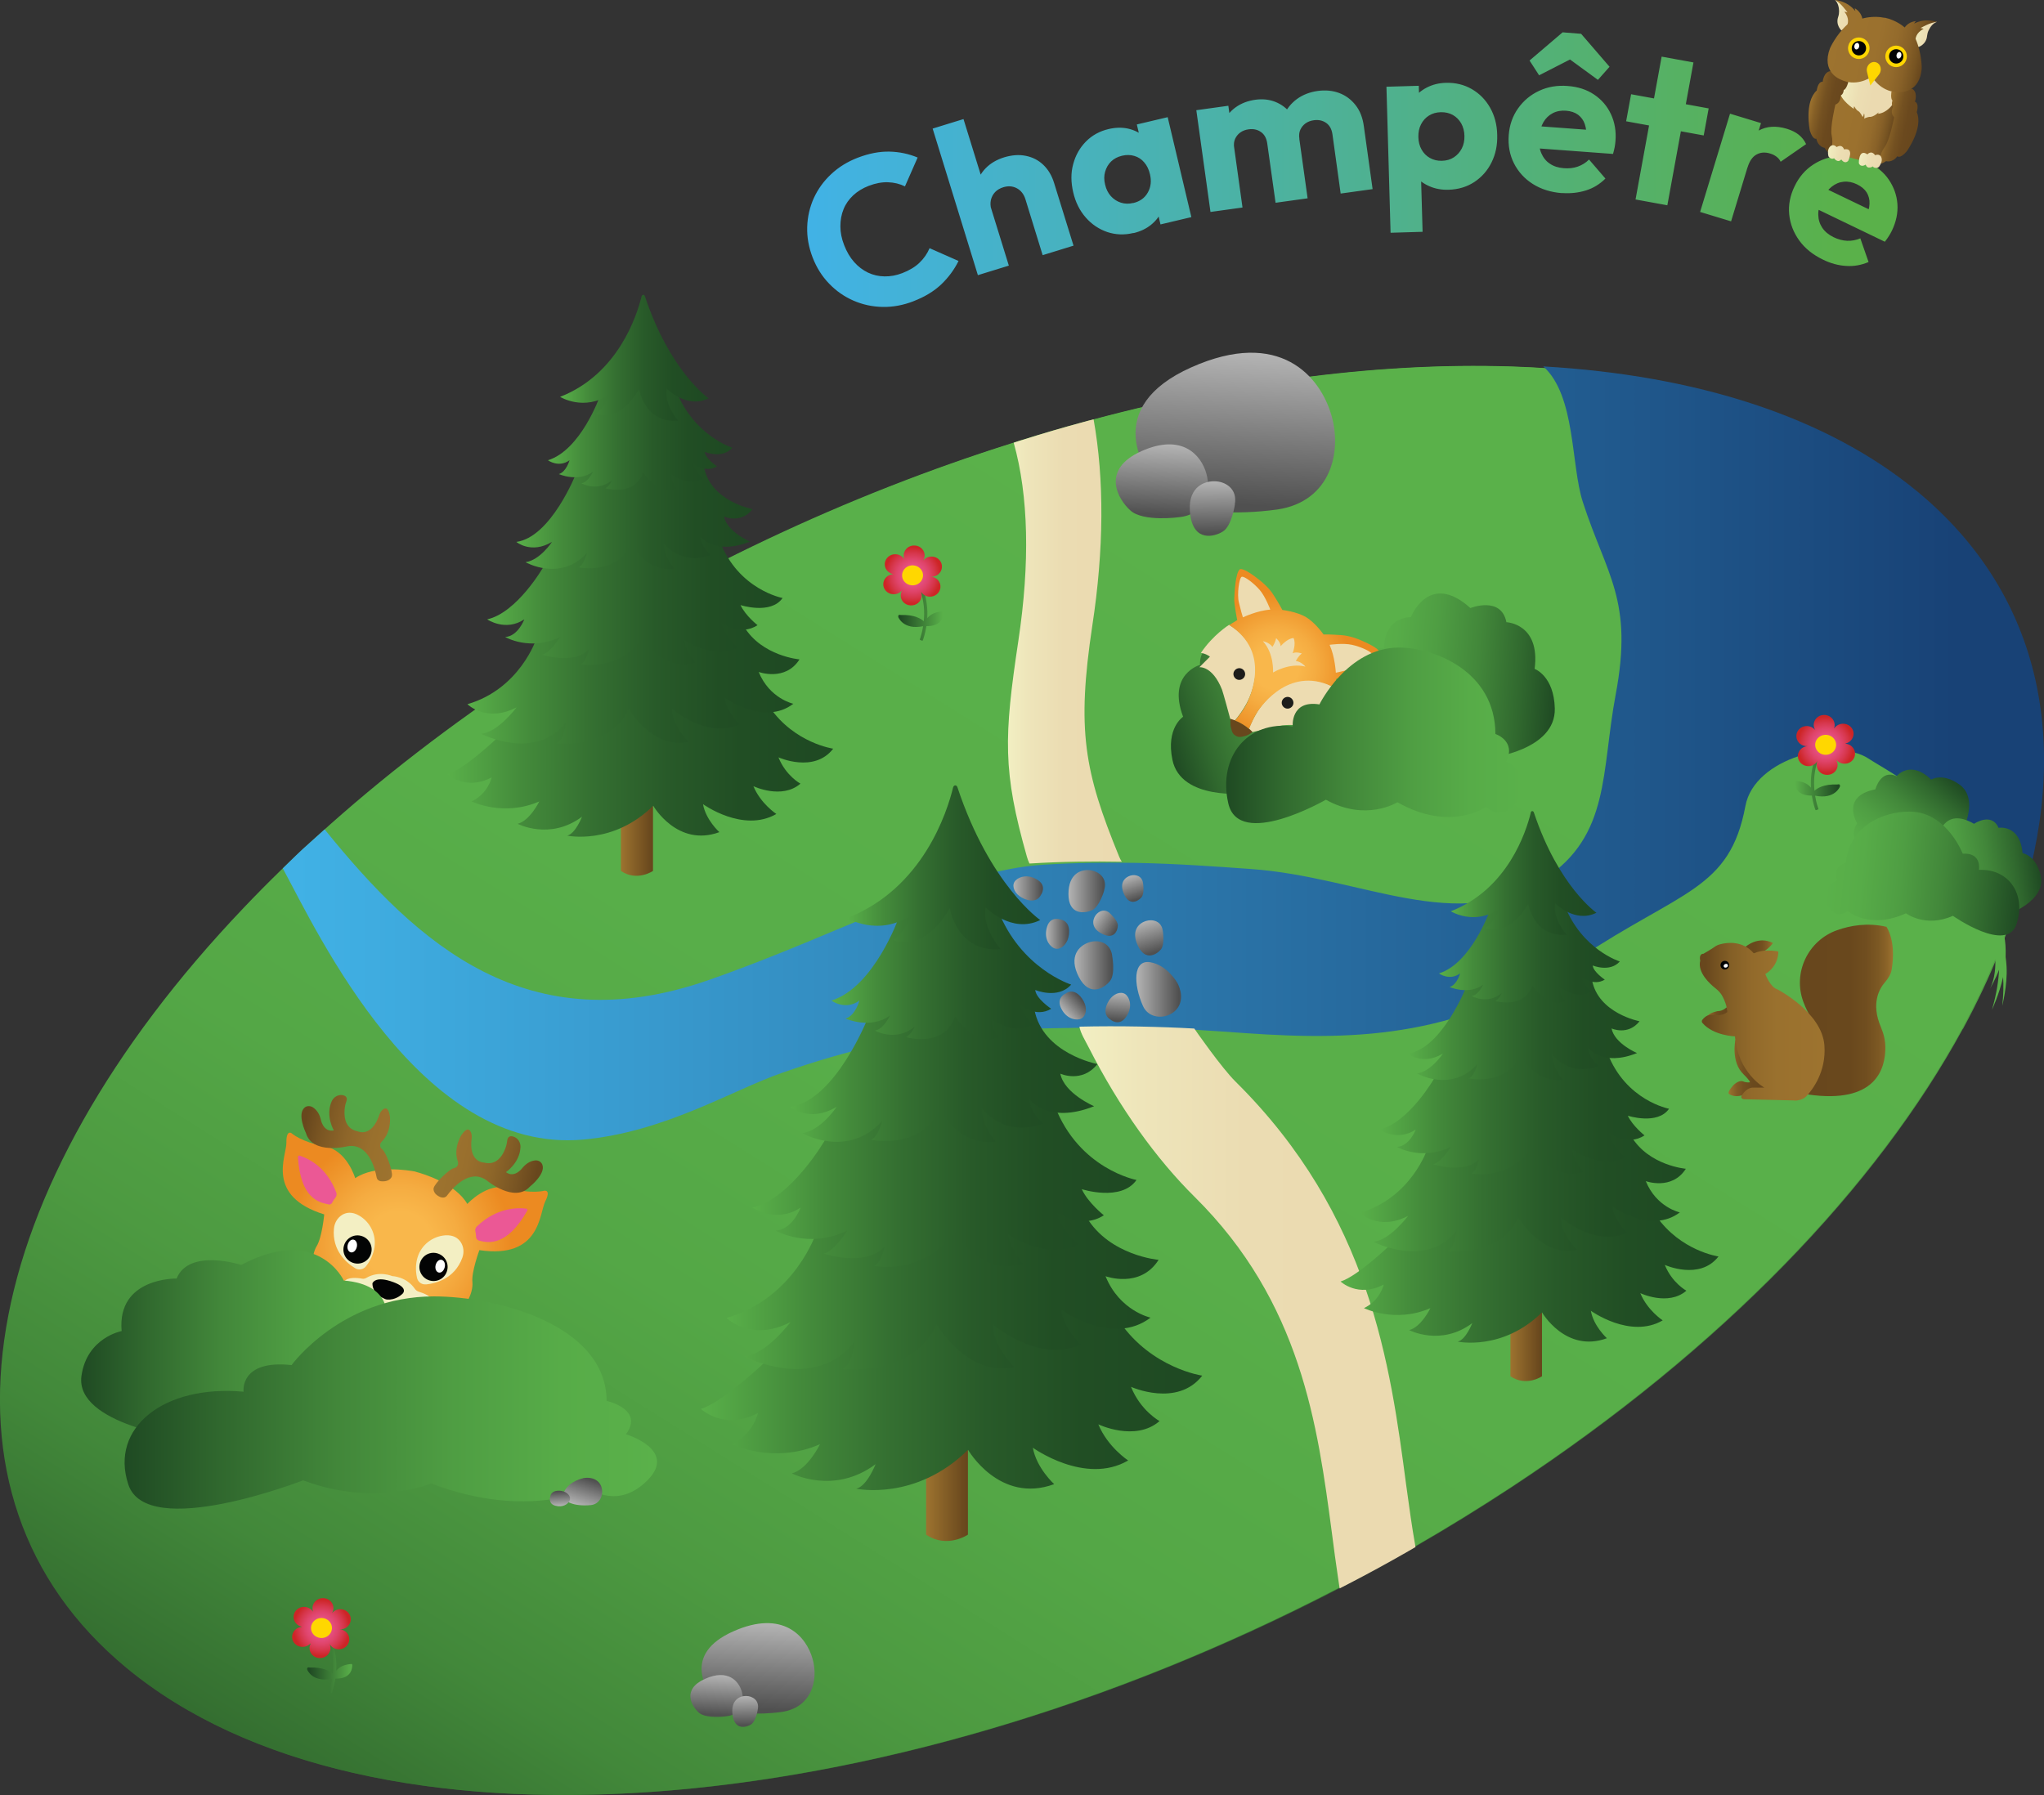 <?xml version="1.0" encoding="UTF-8"?>
<svg xmlns="http://www.w3.org/2000/svg" xmlns:xlink="http://www.w3.org/1999/xlink" viewBox="0 0 193.41 169.89">
  <rect x="0" y="0" width="193.41" height="169.89" fill="#333333" stroke="none"/>
  <defs>
    <style>
      .cls-1 {
        fill: url(#Dégradé_sans_nom_102-14);
      }

      .cls-1, .cls-2, .cls-3, .cls-4, .cls-5, .cls-6, .cls-7, .cls-8, .cls-9, .cls-10, .cls-11, .cls-12, .cls-13, .cls-14, .cls-15, .cls-16, .cls-17, .cls-18, .cls-19, .cls-20, .cls-21, .cls-22, .cls-23, .cls-24, .cls-25, .cls-26, .cls-27, .cls-28, .cls-29, .cls-30, .cls-31, .cls-32, .cls-33, .cls-34, .cls-35, .cls-36, .cls-37, .cls-38, .cls-39, .cls-40, .cls-41, .cls-42, .cls-43, .cls-44, .cls-45, .cls-46, .cls-47, .cls-48, .cls-49, .cls-50, .cls-51, .cls-52, .cls-53, .cls-54, .cls-55, .cls-56, .cls-57, .cls-58, .cls-59, .cls-60, .cls-61, .cls-62, .cls-63, .cls-64, .cls-65, .cls-66, .cls-67, .cls-68, .cls-69, .cls-70, .cls-71, .cls-72, .cls-73, .cls-74, .cls-75, .cls-76, .cls-77, .cls-78, .cls-79, .cls-80, .cls-81, .cls-82, .cls-83, .cls-84, .cls-85, .cls-86 {
        stroke-width: 0px;
      }

      .cls-2 {
        fill: url(#Dégradé_sans_nom_93);
      }

      .cls-3 {
        fill: url(#Dégradé_sans_nom_21-15);
      }

      .cls-4 {
        fill: url(#Dégradé_sans_nom_21-14);
      }

      .cls-5 {
        fill: url(#Dégradé_sans_nom_102-9);
      }

      .cls-6 {
        fill: url(#Dégradé_sans_nom_21-16);
      }

      .cls-7 {
        fill: url(#Dégradé_sans_nom_151);
      }

      .cls-8 {
        fill: url(#Dégradé_sans_nom_60);
      }

      .cls-9 {
        fill: url(#Dégradé_sans_nom_21-6);
      }

      .cls-10 {
        fill: url(#Dégradé_sans_nom_8-3);
      }

      .cls-11 {
        fill: url(#Dégradé_sans_nom_94);
      }

      .cls-12 {
        fill: url(#Dégradé_sans_nom_21-10);
      }

      .cls-13 {
        fill: url(#Dégradé_sans_nom_21-2);
      }

      .cls-14 {
        fill: url(#Dégradé_sans_nom_102-12);
      }

      .cls-15 {
        fill: url(#Dégradé_sans_nom_21-3);
      }

      .cls-16 {
        fill: url(#Dégradé_sans_nom_102-15);
      }

      .cls-17 {
        fill: url(#Dégradé_sans_nom_62-3);
      }

      .cls-18 {
        fill: url(#Dégradé_sans_nom_3);
      }

      .cls-19 {
        fill: url(#Dégradé_sans_nom_59-2);
      }

      .cls-20 {
        fill: url(#Dégradé_sans_nom_62-7);
      }

      .cls-21 {
        fill: url(#Dégradé_sans_nom_21-7);
      }

      .cls-22 {
        fill: url(#Dégradé_sans_nom_143);
      }

      .cls-23 {
        fill: url(#Dégradé_sans_nom_21-4);
      }

      .cls-24 {
        fill: gold;
      }

      .cls-25 {
        fill: url(#Dégradé_sans_nom_62-5);
      }

      .cls-26 {
        fill: #f3efc3;
      }

      .cls-27 {
        fill: url(#Dégradé_sans_nom_102-13);
      }

      .cls-28 {
        fill: url(#Dégradé_sans_nom_8);
      }

      .cls-29 {
        fill: url(#Dégradé_sans_nom_7);
      }

      .cls-30 {
        fill: url(#Dégradé_sans_nom_10-2);
      }

      .cls-31 {
        fill: url(#Dégradé_sans_nom_59-3);
      }

      .cls-32 {
        fill: url(#Dégradé_sans_nom_102-10);
      }

      .cls-33 {
        fill: url(#Dégradé_sans_nom_21-13);
      }

      .cls-34 {
        fill: url(#Dégradé_sans_nom_62-2);
      }

      .cls-35 {
        fill: url(#Dégradé_sans_nom_21);
      }

      .cls-36 {
        fill: url(#Dégradé_sans_nom_62);
      }

      .cls-37 {
        fill: url(#Dégradé_sans_nom_146);
      }

      .cls-38 {
        fill: url(#Dégradé_sans_nom_50);
      }

      .cls-39 {
        fill: url(#Dégradé_sans_nom_21-12);
      }

      .cls-40 {
        fill: #030404;
      }

      .cls-41 {
        fill: url(#Dégradé_sans_nom_102-7);
      }

      .cls-42 {
        fill: #fff;
      }

      .cls-43 {
        fill: url(#Dégradé_sans_nom_52);
      }

      .cls-44 {
        fill: url(#Dégradé_sans_nom_149);
      }

      .cls-45 {
        fill: url(#Dégradé_sans_nom_98);
      }

      .cls-46 {
        fill: url(#Dégradé_sans_nom_144);
      }

      .cls-47 {
        fill: url(#Dégradé_sans_nom_62-6);
      }

      .cls-48 {
        fill: url(#Dégradé_sans_nom_102);
      }

      .cls-49 {
        fill: url(#Dégradé_sans_nom_102-3);
      }

      .cls-50 {
        fill: url(#Dégradé_sans_nom_141-3);
      }

      .cls-51 {
        fill: #eb5895;
      }

      .cls-52 {
        fill: url(#Dégradé_sans_nom_21-18);
      }

      .cls-53 {
        fill: url(#Dégradé_sans_nom_8-2);
      }

      .cls-54 {
        fill: url(#Dégradé_sans_nom_57);
      }

      .cls-55 {
        fill: url(#Dégradé_sans_nom_52-2);
      }

      .cls-56 {
        fill: url(#Dégradé_sans_nom_59);
      }

      .cls-57 {
        fill: url(#Dégradé_sans_nom_16);
      }

      .cls-58 {
        fill: url(#Dégradé_sans_nom_102-2);
      }

      .cls-59 {
        fill: url(#Dégradé_sans_nom_57-2);
      }

      .cls-60 {
        fill: url(#Dégradé_sans_nom_10);
      }

      .cls-61 {
        fill: url(#Dégradé_sans_nom_10-3);
      }

      .cls-62 {
        fill: url(#Dégradé_sans_nom_141-2);
      }

      .cls-63 {
        fill: url(#Dégradé_sans_nom_59-4);
      }

      .cls-64 {
        fill: #eddcb1;
      }

      .cls-65 {
        fill: url(#Dégradé_sans_nom_102-6);
      }

      .cls-66 {
        fill: url(#Dégradé_sans_nom_21-17);
      }

      .cls-67 {
        fill: url(#Dégradé_sans_nom_21-9);
      }

      .cls-68 {
        fill: url(#Dégradé_sans_nom_102-11);
      }

      .cls-69 {
        fill: url(#Dégradé_sans_nom_21-11);
      }

      .cls-70 {
        fill: url(#Dégradé_sans_nom_141);
      }

      .cls-71 {
        fill: url(#Dégradé_sans_nom_102-4);
      }

      .cls-72 {
        fill: url(#Dégradé_sans_nom_102-16);
      }

      .cls-73 {
        fill: url(#Dégradé_sans_nom_102-17);
      }

      .cls-74 {
        fill: url(#Dégradé_sans_nom_102-5);
      }

      .cls-75 {
        fill: #1d1d1b;
      }

      .cls-76 {
        fill: #68471d;
      }

      .cls-77 {
        fill: url(#Dégradé_sans_nom_62-8);
      }

      .cls-78 {
        fill: url(#Dégradé_sans_nom_21-5);
      }

      .cls-79 {
        fill: url(#Dégradé_sans_nom_102-18);
      }

      .cls-80 {
        fill: url(#Dégradé_sans_nom_8-4);
      }

      .cls-81 {
        fill: url(#Dégradé_sans_nom_62-4);
      }

      .cls-82 {
        fill: url(#Dégradé_sans_nom_50-2);
      }

      .cls-83 {
        fill: url(#Dégradé_sans_nom_102-8);
      }

      .cls-84 {
        fill: url(#Dégradé_sans_nom_93-2);
      }

      .cls-85 {
        fill: #ffd600;
      }

      .cls-86 {
        fill: url(#Dégradé_sans_nom_21-8);
      }
    </style>
    <linearGradient id="Dégradé_sans_nom_8" data-name="Dégradé sans nom 8" x1="110.87" y1="44.88" x2="64.07" y2="232.01" gradientUnits="userSpaceOnUse">
      <stop offset="0" stop-color="#5ab14a"/>
      <stop offset=".95" stop-color="#1f4a23"/>
    </linearGradient>
    <linearGradient id="Dégradé_sans_nom_3" data-name="Dégradé sans nom 3" x1="127.7" y1="54.23" x2="33.98" y2="203.7" gradientUnits="userSpaceOnUse">
      <stop offset="0" stop-color="#5ab14a"/>
      <stop offset=".35" stop-color="#58ae49"/>
      <stop offset=".52" stop-color="#54a746"/>
      <stop offset=".64" stop-color="#4d9a41"/>
      <stop offset=".75" stop-color="#42883a"/>
      <stop offset=".84" stop-color="#357031"/>
      <stop offset=".92" stop-color="#245326"/>
      <stop offset=".95" stop-color="#1f4a23"/>
    </linearGradient>
    <linearGradient id="Dégradé_sans_nom_10" data-name="Dégradé sans nom 10" x1="58.75" y1="78.75" x2="61.79" y2="78.75" gradientUnits="userSpaceOnUse">
      <stop offset="0" stop-color="#9d732f"/>
      <stop offset=".95" stop-color="#68471d"/>
    </linearGradient>
    <linearGradient id="Dégradé_sans_nom_21" data-name="Dégradé sans nom 21" x1="42.36" y1="72.17" x2="78.83" y2="72.17" gradientUnits="userSpaceOnUse">
      <stop offset="0" stop-color="#5ab14a"/>
      <stop offset="0" stop-color="#59b049"/>
      <stop offset=".19" stop-color="#448b3b"/>
      <stop offset=".38" stop-color="#346f31"/>
      <stop offset=".57" stop-color="#285a29"/>
      <stop offset=".76" stop-color="#214e24"/>
      <stop offset=".95" stop-color="#1f4a23"/>
    </linearGradient>
    <linearGradient id="Dégradé_sans_nom_21-2" data-name="Dégradé sans nom 21" x1="44.23" y1="64.04" x2="75.67" y2="64.04" xlink:href="#Dégradé_sans_nom_21"/>
    <linearGradient id="Dégradé_sans_nom_21-3" data-name="Dégradé sans nom 21" x1="46.1" y1="56.13" x2="74.06" y2="56.13" xlink:href="#Dégradé_sans_nom_21"/>
    <linearGradient id="Dégradé_sans_nom_21-4" data-name="Dégradé sans nom 21" x1="48.86" y1="48.18" x2="71.2" y2="48.18" xlink:href="#Dégradé_sans_nom_21"/>
    <linearGradient id="Dégradé_sans_nom_21-5" data-name="Dégradé sans nom 21" x1="51.86" y1="40.77" x2="69.31" y2="40.77" xlink:href="#Dégradé_sans_nom_21"/>
    <linearGradient id="Dégradé_sans_nom_21-6" data-name="Dégradé sans nom 21" x1="53" y1="33.86" x2="67.05" y2="33.86" xlink:href="#Dégradé_sans_nom_21"/>
    <linearGradient id="Dégradé_sans_nom_16" data-name="Dégradé sans nom 16" x1="26.76" y1="71.3" x2="193.41" y2="71.3" gradientUnits="userSpaceOnUse">
      <stop offset="0" stop-color="#41b2e6"/>
      <stop offset=".95" stop-color="#184276"/>
    </linearGradient>
    <linearGradient id="Dégradé_sans_nom_10-2" data-name="Dégradé sans nom 10" x1="87.64" y1="140.47" x2="91.59" y2="140.47" xlink:href="#Dégradé_sans_nom_10"/>
    <linearGradient id="Dégradé_sans_nom_21-7" data-name="Dégradé sans nom 21" x1="66.32" y1="131.9" x2="113.75" y2="131.9" xlink:href="#Dégradé_sans_nom_21"/>
    <linearGradient id="Dégradé_sans_nom_21-8" data-name="Dégradé sans nom 21" x1="68.76" y1="121.33" x2="109.64" y2="121.33" xlink:href="#Dégradé_sans_nom_21"/>
    <linearGradient id="Dégradé_sans_nom_21-9" data-name="Dégradé sans nom 21" x1="71.19" y1="111.05" x2="107.54" y2="111.05" xlink:href="#Dégradé_sans_nom_21"/>
    <linearGradient id="Dégradé_sans_nom_21-10" data-name="Dégradé sans nom 21" x1="74.77" y1="100.71" x2="103.82" y2="100.71" xlink:href="#Dégradé_sans_nom_21"/>
    <linearGradient id="Dégradé_sans_nom_21-11" data-name="Dégradé sans nom 21" x1="78.67" y1="91.08" x2="101.37" y2="91.08" xlink:href="#Dégradé_sans_nom_21"/>
    <linearGradient id="Dégradé_sans_nom_21-12" data-name="Dégradé sans nom 21" x1="80.16" y1="82.09" x2="98.43" y2="82.09" xlink:href="#Dégradé_sans_nom_21"/>
    <radialGradient id="Dégradé_sans_nom_93" data-name="Dégradé sans nom 93" cx="34.1" cy="121.55" fx="34.1" fy="121.55" r="10.64" gradientTransform="translate(31.68 -8.23) rotate(12.91)" gradientUnits="userSpaceOnUse">
      <stop offset=".3" stop-color="#f9b74b"/>
      <stop offset=".53" stop-color="#f5ac41"/>
      <stop offset=".92" stop-color="#ed9026"/>
      <stop offset="1" stop-color="#ec8a21"/>
    </radialGradient>
    <linearGradient id="Dégradé_sans_nom_98" data-name="Dégradé sans nom 98" x1="32.01" y1="112.46" x2="22.35" y2="112.46" gradientTransform="translate(31.68 -8.23) rotate(12.91)" gradientUnits="userSpaceOnUse">
      <stop offset="0" stop-color="#9d732f"/>
      <stop offset=".27" stop-color="#99702d"/>
      <stop offset=".52" stop-color="#8e662a"/>
      <stop offset=".76" stop-color="#7c5723"/>
      <stop offset=".95" stop-color="#68471d"/>
    </linearGradient>
    <linearGradient id="Dégradé_sans_nom_94" data-name="Dégradé sans nom 94" x1="36.1" y1="112.66" x2="45.76" y2="112.66" gradientTransform="translate(31.68 -8.23) rotate(12.91)" gradientUnits="userSpaceOnUse">
      <stop offset="0" stop-color="#9d732f"/>
      <stop offset=".26" stop-color="#996f2d"/>
      <stop offset=".52" stop-color="#8d6629"/>
      <stop offset=".77" stop-color="#795523"/>
      <stop offset=".95" stop-color="#68471d"/>
    </linearGradient>
    <linearGradient id="Dégradé_sans_nom_62" data-name="Dégradé sans nom 62" x1="150.05" y1="127.27" x2="183.02" y2="127.27" gradientTransform="translate(190.69) rotate(-180) scale(1 -1)" gradientUnits="userSpaceOnUse">
      <stop offset="0" stop-color="#5ab14a"/>
      <stop offset=".18" stop-color="#57ac48"/>
      <stop offset=".38" stop-color="#4f9e43"/>
      <stop offset=".6" stop-color="#42873a"/>
      <stop offset=".82" stop-color="#30682e"/>
      <stop offset="1" stop-color="#1f4a23"/>
    </linearGradient>
    <linearGradient id="Dégradé_sans_nom_62-2" data-name="Dégradé sans nom 62" x1="128.52" y1="132.76" x2="178.9" y2="132.76" xlink:href="#Dégradé_sans_nom_62"/>
    <linearGradient id="Dégradé_sans_nom_62-3" data-name="Dégradé sans nom 62" x1="63.27" y1="74.66" x2="82.14" y2="74.66" gradientTransform="translate(166.59 -26.06) rotate(162.8) scale(1 -1)" xlink:href="#Dégradé_sans_nom_62"/>
    <linearGradient id="Dégradé_sans_nom_62-4" data-name="Dégradé sans nom 62" x1="112.51" y1="64.14" x2="131.38" y2="64.14" gradientTransform="translate(20.81 -8.72) rotate(4.06)" xlink:href="#Dégradé_sans_nom_62"/>
    <radialGradient id="Dégradé_sans_nom_93-2" data-name="Dégradé sans nom 93" cx="115.7" cy="48.77" fx="115.7" fy="48.77" r="7.07" gradientTransform="translate(46.3 -37.98) rotate(30.77)" xlink:href="#Dégradé_sans_nom_93"/>
    <linearGradient id="Dégradé_sans_nom_62-5" data-name="Dégradé sans nom 62" x1="46.51" y1="69.61" x2="74.66" y2="69.61" xlink:href="#Dégradé_sans_nom_62"/>
    <linearGradient id="Dégradé_sans_nom_57" data-name="Dégradé sans nom 57" x1="95.38" y1="60.71" x2="106.15" y2="60.71" gradientUnits="userSpaceOnUse">
      <stop offset="0" stop-color="#f2efc2"/>
      <stop offset=".18" stop-color="#eee5ba"/>
      <stop offset=".49" stop-color="#ebdcb2"/>
      <stop offset=".95" stop-color="#ebdab0"/>
    </linearGradient>
    <linearGradient id="Dégradé_sans_nom_57-2" data-name="Dégradé sans nom 57" x1="102.14" y1="123.74" x2="133.93" y2="123.74" xlink:href="#Dégradé_sans_nom_57"/>
    <linearGradient id="Dégradé_sans_nom_102" data-name="Dégradé sans nom 102" x1="107.52" y1="93.64" x2="111.75" y2="93.64" gradientUnits="userSpaceOnUse">
      <stop offset="0" stop-color="#b4b4b4"/>
      <stop offset=".95" stop-color="#505050"/>
    </linearGradient>
    <linearGradient id="Dégradé_sans_nom_102-2" data-name="Dégradé sans nom 102" x1="99.9" y1="88.61" x2="102.36" y2="88.61" gradientTransform="translate(159.52 -39.8) rotate(71.65)" xlink:href="#Dégradé_sans_nom_102"/>
    <linearGradient id="Dégradé_sans_nom_102-3" data-name="Dégradé sans nom 102" x1="103.7" y1="90.35" x2="106.17" y2="90.35" gradientTransform="translate(64.4 -45.09) rotate(32.37)" xlink:href="#Dégradé_sans_nom_102"/>
    <linearGradient id="Dégradé_sans_nom_102-4" data-name="Dégradé sans nom 102" x1="104.42" y1="88.58" x2="107.69" y2="88.58" gradientTransform="translate(159.52 -39.8) rotate(71.65)" xlink:href="#Dégradé_sans_nom_102"/>
    <linearGradient id="Dégradé_sans_nom_102-5" data-name="Dégradé sans nom 102" x1="95.9" y1="84.09" x2="98.7" y2="84.09" xlink:href="#Dégradé_sans_nom_102"/>
    <linearGradient id="Dégradé_sans_nom_102-6" data-name="Dégradé sans nom 102" x1="103.04" y1="95.58" x2="105.84" y2="95.58" gradientTransform="translate(208.44 -2.13) rotate(94.02)" xlink:href="#Dégradé_sans_nom_102"/>
    <linearGradient id="Dégradé_sans_nom_102-7" data-name="Dégradé sans nom 102" x1="101.1" y1="84.35" x2="104.57" y2="84.35" xlink:href="#Dégradé_sans_nom_102"/>
    <linearGradient id="Dégradé_sans_nom_102-8" data-name="Dégradé sans nom 102" x1="98.97" y1="88.38" x2="101.17" y2="88.38" xlink:href="#Dégradé_sans_nom_102"/>
    <linearGradient id="Dégradé_sans_nom_102-9" data-name="Dégradé sans nom 102" x1="101.42" y1="94.43" x2="103.61" y2="94.43" gradientTransform="translate(-37.75 91.15) rotate(-40.98)" xlink:href="#Dégradé_sans_nom_102"/>
    <linearGradient id="Dégradé_sans_nom_102-10" data-name="Dégradé sans nom 102" x1="101.66" y1="91.36" x2="105.34" y2="91.36" xlink:href="#Dégradé_sans_nom_102"/>
    <linearGradient id="Dégradé_sans_nom_8-2" data-name="Dégradé sans nom 8" x1="154.18" y1="58.14" x2="158.45" y2="58.14" gradientTransform="translate(243.44) rotate(-180) scale(1 -1)" xlink:href="#Dégradé_sans_nom_8"/>
    <radialGradient id="Dégradé_sans_nom_141" data-name="Dégradé sans nom 141" cx="157.08" cy="54.45" fx="157.08" fy="54.45" r="2.81" gradientTransform="translate(243.44) rotate(-180) scale(1 -1)" gradientUnits="userSpaceOnUse">
      <stop offset="0" stop-color="#ea5894"/>
      <stop offset=".16" stop-color="#e8558f"/>
      <stop offset=".35" stop-color="#e54f81"/>
      <stop offset=".55" stop-color="#df446a"/>
      <stop offset=".75" stop-color="#d6364b"/>
      <stop offset=".95" stop-color="#cd2526"/>
    </radialGradient>
    <linearGradient id="Dégradé_sans_nom_8-3" data-name="Dégradé sans nom 8" x1="75.05" y1="74.19" x2="79.32" y2="74.19" gradientTransform="translate(94.8)" xlink:href="#Dégradé_sans_nom_8"/>
    <radialGradient id="Dégradé_sans_nom_141-2" data-name="Dégradé sans nom 141" cx="77.95" cy="70.5" fx="77.95" fy="70.5" gradientTransform="translate(94.8)" xlink:href="#Dégradé_sans_nom_141"/>
    <linearGradient id="Dégradé_sans_nom_8-4" data-name="Dégradé sans nom 8" x1="60.64" y1="157.77" x2="64.92" y2="157.77" gradientTransform="translate(93.97) rotate(-180) scale(1 -1)" xlink:href="#Dégradé_sans_nom_8"/>
    <radialGradient id="Dégradé_sans_nom_141-3" data-name="Dégradé sans nom 141" cx="63.55" cy="154.08" fx="63.55" fy="154.08" r="2.81" gradientTransform="translate(93.97) rotate(-180) scale(1 -1)" xlink:href="#Dégradé_sans_nom_141"/>
    <linearGradient id="Dégradé_sans_nom_143" data-name="Dégradé sans nom 143" x1="176.15" y1="89.63" x2="178.79" y2="89.63" gradientTransform="translate(343.92) rotate(-180) scale(1 -1)" gradientUnits="userSpaceOnUse">
      <stop offset="0" stop-color="#9d732f"/>
      <stop offset=".03" stop-color="#976e2d"/>
      <stop offset=".2" stop-color="#825d26"/>
      <stop offset=".39" stop-color="#735020"/>
      <stop offset=".61" stop-color="#6a491d"/>
      <stop offset=".95" stop-color="#68471d"/>
    </linearGradient>
    <linearGradient id="Dégradé_sans_nom_149" data-name="Dégradé sans nom 149" x1="180.42" y1="95.78" x2="182.33" y2="95.78" gradientTransform="translate(343.92) rotate(-180) scale(1 -1)" gradientUnits="userSpaceOnUse">
      <stop offset=".05" stop-color="#68471d"/>
      <stop offset=".39" stop-color="#6a491d"/>
      <stop offset=".61" stop-color="#735020"/>
      <stop offset=".8" stop-color="#825d26"/>
      <stop offset=".97" stop-color="#976e2d"/>
      <stop offset="1" stop-color="#9d732f"/>
    </linearGradient>
    <linearGradient id="Dégradé_sans_nom_151" data-name="Dégradé sans nom 151" x1="176.39" y1="101.09" x2="180.36" y2="101.09" gradientTransform="translate(343.92) rotate(-180) scale(1 -1)" gradientUnits="userSpaceOnUse">
      <stop offset=".05" stop-color="#68471d"/>
      <stop offset=".41" stop-color="#6a491d"/>
      <stop offset=".63" stop-color="#724f20"/>
      <stop offset=".8" stop-color="#805b25"/>
      <stop offset=".95" stop-color="#946c2c"/>
      <stop offset="1" stop-color="#9d732f"/>
    </linearGradient>
    <linearGradient id="Dégradé_sans_nom_146" data-name="Dégradé sans nom 146" x1="164.79" y1="95.64" x2="173.6" y2="95.64" gradientTransform="translate(343.92) rotate(-180) scale(1 -1)" gradientUnits="userSpaceOnUse">
      <stop offset="0" stop-color="#9d732f"/>
      <stop offset=".06" stop-color="#8d6529"/>
      <stop offset=".16" stop-color="#7c5823"/>
      <stop offset=".29" stop-color="#704e1f"/>
      <stop offset=".46" stop-color="#69481d"/>
      <stop offset=".95" stop-color="#68471d"/>
    </linearGradient>
    <linearGradient id="Dégradé_sans_nom_144" data-name="Dégradé sans nom 144" x1="171.27" y1="96.71" x2="183.08" y2="96.71" gradientTransform="translate(343.92) rotate(-180) scale(1 -1)" gradientUnits="userSpaceOnUse">
      <stop offset="0" stop-color="#9d732f"/>
      <stop offset=".38" stop-color="#9a712e"/>
      <stop offset=".58" stop-color="#926a2b"/>
      <stop offset=".75" stop-color="#845f26"/>
      <stop offset=".89" stop-color="#714f20"/>
      <stop offset=".95" stop-color="#68471d"/>
    </linearGradient>
    <linearGradient id="Dégradé_sans_nom_102-11" data-name="Dégradé sans nom 102" x1="72.71" y1="140.19" x2="75.58" y2="140.19" gradientTransform="translate(-101.01 168.43) rotate(-72.02)" xlink:href="#Dégradé_sans_nom_102"/>
    <linearGradient id="Dégradé_sans_nom_102-12" data-name="Dégradé sans nom 102" x1="45.49" y1="105.28" x2="46.97" y2="105.28" gradientTransform="translate(-49.84 193.28) rotate(-92.88)" xlink:href="#Dégradé_sans_nom_102"/>
    <linearGradient id="Dégradé_sans_nom_102-13" data-name="Dégradé sans nom 102" x1="107.57" y1="105.54" x2="116.19" y2="105.54" gradientTransform="translate(183.11 51.8) rotate(93.06)" xlink:href="#Dégradé_sans_nom_102"/>
    <linearGradient id="Dégradé_sans_nom_102-14" data-name="Dégradé sans nom 102" x1="112.71" y1="109.34" x2="116.7" y2="109.34" gradientTransform="translate(183.11 51.8) rotate(93.06)" xlink:href="#Dégradé_sans_nom_102"/>
    <linearGradient id="Dégradé_sans_nom_102-15" data-name="Dégradé sans nom 102" x1="161.58" y1="134.37" x2="164.5" y2="134.37" gradientTransform="translate(202.8 -2.76) rotate(89.27)" xlink:href="#Dégradé_sans_nom_102"/>
    <linearGradient id="Dégradé_sans_nom_102-16" data-name="Dégradé sans nom 102" x1="-14.95" y1="66.68" x2=".26" y2="66.68" gradientTransform="translate(183.11 51.8) rotate(93.06)" xlink:href="#Dégradé_sans_nom_102"/>
    <linearGradient id="Dégradé_sans_nom_102-17" data-name="Dégradé sans nom 102" x1="-5.87" y1="73.37" x2="1.17" y2="73.37" gradientTransform="translate(183.11 51.8) rotate(93.06)" xlink:href="#Dégradé_sans_nom_102"/>
    <linearGradient id="Dégradé_sans_nom_102-18" data-name="Dégradé sans nom 102" x1="47.18" y1="88.7" x2="52.34" y2="88.7" gradientTransform="translate(202.8 -2.76) rotate(89.27)" xlink:href="#Dégradé_sans_nom_102"/>
    <linearGradient id="Dégradé_sans_nom_62-6" data-name="Dégradé sans nom 62" x1="173.11" y1="77.15" x2="185.21" y2="77.15" gradientTransform="translate(4.79 163.02) rotate(-49.22)" xlink:href="#Dégradé_sans_nom_62"/>
    <linearGradient id="Dégradé_sans_nom_62-7" data-name="Dégradé sans nom 62" x1="181.46" y1="82.88" x2="193.56" y2="82.88" gradientTransform="translate(-10.48 26.63) rotate(-8.15)" xlink:href="#Dégradé_sans_nom_62"/>
    <linearGradient id="Dégradé_sans_nom_62-8" data-name="Dégradé sans nom 62" x1="172.99" y1="82.17" x2="191.48" y2="82.17" gradientTransform="translate(8 -15.8) rotate(5.16)" xlink:href="#Dégradé_sans_nom_62"/>
    <linearGradient id="Dégradé_sans_nom_7" data-name="Dégradé sans nom 7" x1="76.38" y1="16.05" x2="179.56" y2="16.05" gradientUnits="userSpaceOnUse">
      <stop offset="0" stop-color="#41b2e6"/>
      <stop offset=".95" stop-color="#5ab14a"/>
    </linearGradient>
    <linearGradient id="Dégradé_sans_nom_10-3" data-name="Dégradé sans nom 10" x1="142.92" y1="126.66" x2="145.91" y2="126.66" xlink:href="#Dégradé_sans_nom_10"/>
    <linearGradient id="Dégradé_sans_nom_21-13" data-name="Dégradé sans nom 21" x1="126.84" y1="120.2" x2="162.62" y2="120.2" xlink:href="#Dégradé_sans_nom_21"/>
    <linearGradient id="Dégradé_sans_nom_21-14" data-name="Dégradé sans nom 21" x1="128.68" y1="112.22" x2="159.52" y2="112.22" xlink:href="#Dégradé_sans_nom_21"/>
    <linearGradient id="Dégradé_sans_nom_21-15" data-name="Dégradé sans nom 21" x1="130.52" y1="104.47" x2="157.94" y2="104.47" xlink:href="#Dégradé_sans_nom_21"/>
    <linearGradient id="Dégradé_sans_nom_21-16" data-name="Dégradé sans nom 21" x1="133.22" y1="96.67" x2="155.13" y2="96.67" xlink:href="#Dégradé_sans_nom_21"/>
    <linearGradient id="Dégradé_sans_nom_21-17" data-name="Dégradé sans nom 21" x1="136.16" y1="89.4" x2="153.28" y2="89.4" xlink:href="#Dégradé_sans_nom_21"/>
    <linearGradient id="Dégradé_sans_nom_21-18" data-name="Dégradé sans nom 21" x1="137.28" y1="82.63" x2="151.06" y2="82.63" xlink:href="#Dégradé_sans_nom_21"/>
    <linearGradient id="Dégradé_sans_nom_52" data-name="Dégradé sans nom 52" x1="173.62" y1="10.83" x2="180.26" y2="10.83" gradientTransform="translate(5.6 -36.91) rotate(12.16)" gradientUnits="userSpaceOnUse">
      <stop offset="0" stop-color="#9d732f"/>
      <stop offset=".48" stop-color="#9b712e"/>
      <stop offset=".66" stop-color="#946b2c"/>
      <stop offset=".78" stop-color="#886128"/>
      <stop offset=".88" stop-color="#775422"/>
      <stop offset=".95" stop-color="#68471d"/>
    </linearGradient>
    <linearGradient id="Dégradé_sans_nom_60" data-name="Dégradé sans nom 60" x1="174.32" y1="8.79" x2="179.5" y2="8.79" gradientTransform="translate(5.6 -36.91) rotate(12.16)" gradientUnits="userSpaceOnUse">
      <stop offset="0" stop-color="#f2efc2"/>
      <stop offset=".06" stop-color="#f0ebbe"/>
      <stop offset=".34" stop-color="#ecdeb3"/>
      <stop offset=".61" stop-color="#ebdab0"/>
    </linearGradient>
    <linearGradient id="Dégradé_sans_nom_50" data-name="Dégradé sans nom 50" x1="171.77" y1="11.12" x2="174.9" y2="11.12" gradientTransform="translate(5.6 -36.91) rotate(12.16)" gradientUnits="userSpaceOnUse">
      <stop offset="0" stop-color="#9d732f"/>
      <stop offset="0" stop-color="#9c722e"/>
      <stop offset=".2" stop-color="#855f26"/>
      <stop offset=".41" stop-color="#745121"/>
      <stop offset=".64" stop-color="#6b491e"/>
      <stop offset=".95" stop-color="#68471d"/>
    </linearGradient>
    <linearGradient id="Dégradé_sans_nom_50-2" data-name="Dégradé sans nom 50" x1="179.09" x2="182.22" xlink:href="#Dégradé_sans_nom_50"/>
    <linearGradient id="Dégradé_sans_nom_59" data-name="Dégradé sans nom 59" x1="172.04" y1="2.02" x2="173.93" y2="2.02" gradientTransform="translate(5.6 -36.91) rotate(12.16)" gradientUnits="userSpaceOnUse">
      <stop offset="0" stop-color="#f2efc2"/>
      <stop offset=".1" stop-color="#f0ebbe"/>
      <stop offset=".53" stop-color="#ecdeb3"/>
      <stop offset=".95" stop-color="#ebdab0"/>
    </linearGradient>
    <linearGradient id="Dégradé_sans_nom_59-2" data-name="Dégradé sans nom 59" x1="180.02" x2="181.91" xlink:href="#Dégradé_sans_nom_59"/>
    <linearGradient id="Dégradé_sans_nom_52-2" data-name="Dégradé sans nom 52" x1="172.04" y1="4.34" x2="181.91" y2="4.34" xlink:href="#Dégradé_sans_nom_52"/>
    <linearGradient id="Dégradé_sans_nom_59-3" data-name="Dégradé sans nom 59" x1="174.4" y1="14.79" x2="176.53" y2="14.79" xlink:href="#Dégradé_sans_nom_59"/>
    <linearGradient id="Dégradé_sans_nom_59-4" data-name="Dégradé sans nom 59" x1="177.44" y1="14.79" x2="179.56" y2="14.79" xlink:href="#Dégradé_sans_nom_59"/>
  </defs>
  <g id="Calque_1" data-name="Calque 1">
    <path class="cls-28" d="m185.73,97.38c-8.09,14.86-22.64,30.19-42.7,43.39-46.67,30.69-105.31,38.35-130.99,17.1-25.68-21.25-8.66-63.38,37.97-94.1.08-.04.15-.12.23-.15,46.63-30.57,105.12-38.16,130.76-16.94,14.63,12.13,15.4,31.03,4.74,50.71Z"/>
  </g>
  <g id="Calque_2" data-name="Calque 2">
    <path class="cls-18" d="m183.58,49.09c-.83-.84-1.72-1.65-2.66-2.43-2.83-2.33-6.05-4.32-9.61-5.96-7.34-3.4-16.11-5.34-25.81-5.9-12.86-.74-27.32.95-42.17,4.93-.34.08-.68.18-1.02.27-1.89.51-3.8,1.07-5.7,1.67-.28.09-.56.17-.84.27-15.46,4.87-31.1,12.16-45.61,21.67-.08.03-.16.11-.23.15-7.3,4.81-13.88,9.91-19.68,15.16-2.55,2.3-4.95,4.64-7.19,7-25.26,26.51-30.99,55.48-11.1,71.94,22.76,18.84,71.41,14.97,114.66-7.54.3-.15.61-.31.91-.47,1.78-.92,3.54-1.88,5.29-2.88.32-.18.65-.37.97-.56,3.1-1.78,6.15-3.67,9.16-5.64,20.06-13.21,34.62-28.53,42.7-43.4,1.2-2.22,2.24-4.43,3.15-6.62.03.66,0,1.85-.51,2.84,0,0,.58-.99.87-1.82-.05,1.01-.23,2.28-.67,3.79,0,0,.68-1.43,1.05-3.09.05.76.04,1.65-.08,2.72,0,0,.5-1.92.41-3.68-.02-.35-.05-.66-.09-.94.03-.83-.03-1.48-.13-1.97.25-.68.5-1.36.73-2.04,4.77-14.39,2.84-27.73-6.8-37.47Z"/>
    <g>
      <path class="cls-60" d="m61.79,74.62v7.81s-1.52,1.04-3.04,0v-6.25l3.04-1.56Z"/>
      <path class="cls-35" d="m47.28,69.63s-3.22,3.12-4.92,3.65c0,0,1.67,1.6,4.16.3,0,0-.32,1.53-1.9,2.27,0,0,3.01,1.49,6.41,0,0,0-.88,1.82-2.05,2.12,0,0,3.04,1.6,6.09-.67,0,0-.61,1.6-1.4,1.79,0,0,4.33.93,8.14-2.83,0,0,2.28,3.96,6.26,2.5,0,0-1.29-1.16-1.55-2.65,0,0,3.8,2.75,6.94.93,0,0-1.49-.98-2.17-2.63,0,0,2.69,1.29,4.45-.24,0,0-1.38-.74-2.08-2.49,0,0,3.37,1.53,5.18-.82,0,0-3.66-.52-6-3.91,0,0-7.84-3.27-13.23-1l-12.32,3.68Z"/>
      <path class="cls-13" d="m50.76,60.44s-1.55,4.76-6.53,6.21c0,0,1.79,1.79,4.65.3,0,0-1.81,2.42-3.37,2.49,0,0,5.12,2.68,8.05-1.08,0,0-.2,1.78-.94,2,0,0,5.18.6,6.88-3.27,0,0,2.22,3.87,5.65,3.12,0,0-1.61-1.6-1.55-3.12,0,0,3.22,2.86,6.38,1.49,0,0-1.4-1.45-1.38-2.53,0,0,3.69,2.68,6.47.56,0,0-2.25-.48-3.28-3.01,0,0,2.52.93,3.86-1.19,0,0-3.54-.3-5.24-3.09,0,0-11.18-4.39-19.67,1.12"/>
      <path class="cls-15" d="m51.43,53.64s-2.49,4.35-5.33,4.98c0,0,1.73,1.19,3.51,0,0,0-.59,1.6-1.81,1.67,0,0,2.37,1.38,5.21,0,0,0-.99,1.56-1.73,1.67,0,0,3.01,1,4.42-.48,0,0-.18,1.08-.73,1.38,0,0,3.6.74,5.82-2.49,0,0,1.93,3.27,4.98,2.34,0,0-.99-1.27-1.05-2.16,0,0,2.75,1.93,5.12.74,0,0-1.32-1-1.58-2.34,0,0,1.79,1.3,3.42.22,0,0-1.14-.89-1.61-1.9,0,0,2.87.93,3.98-.67,0,0-4.19-.78-5.94-5.39,0,0-8.78-5.58-16.68,2.42"/>
      <path class="cls-23" d="m54.51,44.82s-2.37,6.03-5.65,6.47c0,0,1.4,1.18,3.37,0,0,0-1.12,1.72-2.5,1.92,0,0,3.31,1.9,5.82-.89,0,0-.33,1.26-.83,1.37,0,0,3.67.81,5.03-2.26,0,0,1.23,2.73,4.06,2.4,0,0-.99-1.09-1.05-2.48,0,0,1.56,2.26,4.5,1.17,0,0-1.01-.86-.99-1.76,0,0,1.34,1.84,4.7.5,0,0-2.17-.92-2.46-2.37,0,0,1.58.73,2.7-.7,0,0-4-.75-4.59-3.99,0,0-5.94-4.17-12.1.62"/>
      <path class="cls-78" d="m56.75,37.53s-1.8,5.08-4.9,6.03c0,0,1.01.75,2.04,0,0,0-.29,1.09-1.01,1.31,0,0,1.82.81,3.23-.22,0,0-.46,1-1.1,1.09,0,0,1.49.86,2.9-.28,0,0-.26.59-.64.75,0,0,2.79.84,3.58-1.51,0,0,1.4,2.23,3.14,1.53,0,0-.51-.67-.51-1.37,0,0,1.56,1.26,3.03.45,0,0-.94-.95-.88-1.42,0,0,1.1.92,2.22.25,0,0-1.12-.75-1.16-1.37,0,0,1.65.7,2.61-.39,0,0-3.67-1.14-5.33-5.44-1.67-4.3-7.22.59-7.22.59"/>
      <path class="cls-9" d="m60.71,28.04c-.44,1.81-2.22,7.38-7.71,9.52,0,0,2.28,1.42,4.72-.25,0,0-.64,1.51-1.38,1.84,0,0,2.17,1.06,4.13-2.32,0,0,.53,3.26,3.71,2.99,0,0-1.38-1.53-1.1-3.04,0,0,1.89,1.95,3.97.92,0,0-3.65-2.52-6.03-9.67-.06-.18-.26-.17-.31.02"/>
    </g>
    <path class="cls-57" d="m190.91,86.44c-.02-.22.08-.47-.03-.67-5.04-9.3-12.21-12.73-14.07-13.97-3-2-10.79-.1-11.65,4.47-1.49,7.97-6.04,7.96-15.76,14.44-10.99,7.33-20.41,7.86-31.61,7.07-1.44-.1-2.93-.21-4.46-.3-3.21-.19-6.65-.31-10.41-.22-8.75.22-15.76-.32-28.95,4.29-4.72,1.65-11.12,5.62-18.82,6.31-15.37,1.37-25.04-19.49-28.39-25.67,2.27-2.23,1.41-1.39,3.96-3.69,8.84,10.93,19.19,20.24,36.33,14.26,12.65-4.41,23.01-10.41,31.74-10.92,3.1-.19,6-.22,8.74-.17,3.91.08,7.49.34,10.84.58,10.52.74,19.65,6.35,27.8.92,6.2-4.14,5.33-10.06,6.71-17.43,1.69-8.97-.85-11.25-3.11-18.23-1.14-3.52-.66-10.06-3.74-12.83,14.4.83,26.77,4.71,35.42,11.86,11.92,9.88,14.64,24.27,9.46,39.9Z"/>
    <g>
      <path class="cls-30" d="m91.59,135.09v10.16s-1.98,1.35-3.96,0v-8.13l3.96-2.03Z"/>
      <path class="cls-21" d="m72.71,128.61s-4.19,4.06-6.39,4.74c0,0,2.17,2.08,5.4.39,0,0-.42,1.98-2.47,2.95,0,0,3.92,1.94,8.34,0,0,0-1.14,2.37-2.66,2.76,0,0,3.96,2.08,7.92-.87,0,0-.8,2.08-1.83,2.32,0,0,5.63,1.21,10.58-3.68,0,0,2.97,5.15,8.15,3.25,0,0-1.67-1.51-2.02-3.45,0,0,4.95,3.58,9.02,1.21,0,0-1.94-1.27-2.82-3.42,0,0,3.5,1.68,5.79-.31,0,0-1.79-.97-2.7-3.24,0,0,4.38,1.98,6.74-1.06,0,0-4.76-.68-7.8-5.08,0,0-10.2-4.26-17.21-1.31l-16.03,4.79Z"/>
      <path class="cls-86" d="m77.24,116.66s-2.02,6.19-8.49,8.08c0,0,2.32,2.32,6.05.39,0,0-2.36,3.14-4.38,3.24,0,0,6.66,3.48,10.47-1.4,0,0-.27,2.31-1.22,2.61,0,0,6.74.78,8.95-4.25,0,0,2.89,5.03,7.35,4.06,0,0-2.09-2.08-2.02-4.06,0,0,4.19,3.73,8.3,1.94,0,0-1.83-1.89-1.79-3.29,0,0,4.8,3.48,8.41.73,0,0-2.93-.63-4.26-3.92,0,0,3.27,1.21,5.02-1.55,0,0-4.61-.39-6.81-4.02,0,0-14.54-5.71-25.58,1.45"/>
      <path class="cls-67" d="m78.12,107.81s-3.24,5.66-6.93,6.48c0,0,2.25,1.55,4.57,0,0,0-.76,2.08-2.36,2.18,0,0,3.08,1.79,6.78,0,0,0-1.29,2.03-2.25,2.18,0,0,3.92,1.31,5.75-.63,0,0-.23,1.4-.95,1.79,0,0,4.68.97,7.57-3.24,0,0,2.51,4.26,6.47,3.05,0,0-1.29-1.65-1.37-2.81,0,0,3.58,2.52,6.66.97,0,0-1.71-1.31-2.06-3.05,0,0,2.32,1.69,4.45.29,0,0-1.48-1.16-2.09-2.47,0,0,3.73,1.21,5.18-.87,0,0-5.44-1.02-7.73-7.01,0,0-11.42-7.26-21.7,3.14"/>
      <path class="cls-12" d="m82.12,96.34s-3.08,7.84-7.35,8.42c0,0,1.82,1.54,4.39,0,0,0-1.46,2.24-3.25,2.49,0,0,4.31,2.47,7.57-1.16,0,0-.43,1.63-1.08,1.78,0,0,4.77,1.05,6.54-2.94,0,0,1.6,3.56,5.28,3.12,0,0-1.28-1.42-1.37-3.23,0,0,2.03,2.94,5.85,1.52,0,0-1.31-1.12-1.28-2.29,0,0,1.74,2.39,6.11.65,0,0-2.83-1.2-3.2-3.08,0,0,2.06.94,3.51-.91,0,0-5.2-.98-5.97-5.19,0,0-7.73-5.42-15.74.81"/>
      <path class="cls-69" d="m85.04,86.86s-2.34,6.6-6.37,7.84c0,0,1.31.98,2.65,0,0,0-.37,1.42-1.31,1.71,0,0,2.37,1.05,4.2-.29,0,0-.6,1.31-1.43,1.42,0,0,1.94,1.12,3.77-.36,0,0-.34.76-.83.98,0,0,3.63,1.09,4.65-1.96,0,0,1.83,2.9,4.08,2,0,0-.66-.87-.66-1.78,0,0,2.03,1.63,3.94.58,0,0-1.23-1.23-1.14-1.85,0,0,1.43,1.2,2.88.33,0,0-1.46-.98-1.51-1.78,0,0,2.14.91,3.4-.51,0,0-4.77-1.49-6.94-7.07-2.17-5.59-9.39.76-9.39.76"/>
      <path class="cls-39" d="m90.19,74.51c-.57,2.36-2.88,9.6-10.03,12.38,0,0,2.97,1.85,6.14-.33,0,0-.83,1.96-1.8,2.4,0,0,2.83,1.38,5.37-3.01,0,0,.68,4.25,4.82,3.88,0,0-1.8-2-1.43-3.95,0,0,2.46,2.54,5.17,1.2,0,0-4.75-3.28-7.84-12.58-.08-.23-.34-.22-.4.02"/>
    </g>
    <g>
      <path class="cls-2" d="m51.54,112.69s-1.24.36-3.33-.25c-2.09-.6-3.99,1.51-3.99,1.51-1.13-1.95-4.19-2.86-4.83-3.03h0s-.02,0-.06-.02c-.04,0-.06-.02-.06-.02h0c-.65-.12-3.79-.64-5.66.63,0,0-.77-2.66-2.92-3.03-2.15-.37-3.11-1.23-3.11-1.23,0,0-.5-.36-.48.9.02,1.26-2.01,5.05,3.58,6.79,0,0-.21,2.2-.72,3.01-.51.82-.91,3.24,1.75,5.14,0,0,2.08,1.27,2.16,1.58.08.3,1.55,1.14,2.05,1.12.44.24,2.13.12,2.33-.11.21-.24,2.63-.48,2.63-.48,3.23-.54,3.92-2.9,3.82-3.86-.1-.95.66-3.02.66-3.02,5.79.87,5.67-3.48,6.23-4.6.56-1.12-.04-1.02-.04-1.02Z"/>
      <path class="cls-26" d="m40.99,123.25c-.06-.54-.91-.86-1.35-.99-.17-.05-.31-.16-.41-.31-.79-1.13-2.11-1.17-2.11-1.17,0,0-1.24-.55-2.46.17-.12.07-.26.1-.4.07-.43-.08-1.39-.18-1.7.29-.36.57-1.39,1.37-.57,2.34.12.14.26.26.4.36.27.19.79.54,1.11.61.29.07.48.27.57.4.07.1.15.2.24.28.3.27.93.76,1.59.81.62.24,1.4.07,1.78-.04.12-.03.23-.08.34-.14.14-.08.4-.18.69-.11.31.07.94-.01,1.26-.06.18-.03.36-.07.52-.15,1.15-.52.58-1.68.5-2.36Z"/>
      <path class="cls-51" d="m31.09,113.99c-.99-.19-2.65-.61-2.9-4.47,0-.1.09-.17.18-.14.81.28,2.54,1.06,3.45,3.49.06.16.03.34-.08.48-.1.12-.22.29-.29.45-.06.14-.21.22-.36.2"/>
      <path class="cls-51" d="m45.28,117.41c.97.26,2.7.55,4.61-2.82.05-.08,0-.19-.1-.2-.85-.1-2.8-.1-4.67,1.69-.12.12-.18.29-.14.46.03.15.07.36.07.53,0,.16.09.29.24.33"/>
      <path class="cls-26" d="m33.62,120.04c-.83-.5-2.22-1.68-2.02-3.77.05-.53.34-1.03.8-1.3.38-.22.91-.31,1.58.08,1.06.61,1.64,1.82,1.45,3.03-.09.54-.31,1.15-.8,1.77-.24.31-.68.39-1.01.19"/>
      <path class="cls-26" d="m40.28,121.57c.96-.09,2.73-.54,3.46-2.51.19-.5.15-1.07-.16-1.52-.25-.36-.68-.67-1.45-.62-1.22.09-2.27.92-2.62,2.09-.16.52-.22,1.17-.05,1.94.08.38.44.65.83.61"/>
      <path class="cls-40" d="m35.13,118.56c-.16.72-.88,1.17-1.6,1s-1.17-.88-1-1.6.88-1.17,1.6-1,1.17.88,1,1.6"/>
      <path class="cls-40" d="m42.32,120.21c-.16.72-.88,1.17-1.6,1s-1.17-.88-1-1.6.88-1.17,1.6-1,1.17.88,1,1.6"/>
      <path class="cls-42" d="m33.76,118.03c-.08.33-.33.56-.57.5s-.37-.37-.29-.7.33-.56.57-.5.37.37.29.7"/>
      <path class="cls-42" d="m42.08,119.94c-.08.33-.33.56-.57.5s-.37-.37-.29-.7.33-.56.57-.5.37.37.29.7"/>
      <path class="cls-40" d="m36.38,122.92c-.34-.14-1.14-.58-1.14-1.45,0,0,.2-.69,1.69-.22.86.27,1.17.55,1.26.76.07.15.02.32-.1.44-.21.2-.73.59-1.43.55-.09,0-.18-.03-.27-.07"/>
      <path class="cls-45" d="m36.04,111.8c-.2-.02-.36-.16-.4-.36-.16-.86-.79-3.27-2.74-2.95,0,0-3.33.84-3.95-1.25,0,0-.86-1.76-.14-2.4.21-.19.53-.19.77-.05.26.16.61.49.77,1.14,0,0,.21,1.26,1.24,1.06,0,0-.82-1.37-.2-2.76.17-.39.59-.64,1.01-.58.28.04.52.19.37.61-.06.16-.11.33-.13.5-.1.66-.14,2.06,1.22,2.32,0,0,1.31.63,2.04-1.58.06-.18.16-.34.3-.46.24-.2.57-.29.7.66,0,0,.16,1.44-.78,2.35-.12.12-.18.3-.14.46.02.09.08.19.19.27.34.24,1.02,2.05.91,2.55,0,0-.13.56-1.05.47"/>
      <path class="cls-11" d="m41.78,113.32c.19.07.4,0,.51-.15.52-.71,2.13-2.61,3.75-1.46,0,0,2.63,2.21,4.1.6,0,0,1.54-1.21,1.17-2.1-.11-.26-.39-.41-.67-.38-.31.03-.76.18-1.19.69,0,0-.74,1.04-1.58.42,0,0,1.33-.88,1.38-2.39.01-.43-.25-.84-.66-.97-.27-.09-.55-.06-.6.39-.02.17-.05.34-.1.51-.2.64-.77,1.91-2.11,1.55,0,0-1.46,0-1.15-2.31.02-.18,0-.38-.07-.55-.12-.28-.39-.51-.92.29,0,0-.77,1.22-.32,2.46.06.16.03.35-.08.48-.06.07-.15.14-.29.16-.4.07-1.81,1.4-1.92,1.9,0,0-.13.56.74.88"/>
    </g>
    <g>
      <path class="cls-36" d="m40.65,126.53s-.66-1.56-4.08-1.67c0,0,.66-3.28-4.04-3.66,0,0-2.44-5.31-9.7-1.48,0,0-4.94-1.61-6.12,1.29,0,0-5.65-.13-5.2,4.97,0,0-3.28.61-3.8,4.23-.67,4.64,10.01,5.99,10.01,5.99l8.28-4.2,14.66-5.48Z"/>
      <path class="cls-34" d="m23.05,131.73s-.42-3.06,4.54-2.53c0,0,4.72-6.49,13.47-6.5,5.93,0,16.31,2.68,16.34,9.89,0,0,3.58.78,1.83,3.16,0,0,4.88,1.45,2.07,4.32s-5.48.84-5.48.84c0,0-5.94,2.98-15.02-.51,0,0-5.32,2.27-12.12-.29,0,0-14.78,5.76-16.54.39-1.77-5.37,3.36-9.46,10.91-8.78"/>
    </g>
    <g>
      <path class="cls-17" d="m128.03,63.36s-.75-1.15-2.65-.66c0,0-.46-2.77-3.13-2.29,0,0-2.67-3.9-5.68.44,0,0-3.11-.47-3.02,2.08,0,0-3.12.85-1.6,4.91,0,0-1.64,1.05-1.01,4.08.8,3.87,6.98,3.17,6.98,3.17l3.47-4.81,6.64-6.92Z"/>
      <path class="cls-81" d="m128.54,62.6s.47-1.29,2.43-1.25c0,0-.18-2.8,2.53-2.94,0,0,1.71-4.4,5.63-.86,0,0,2.92-1.17,3.41,1.34,0,0,3.23.12,2.67,4.42,0,0,1.83.65,1.91,3.74.1,3.95-6.07,4.67-6.07,4.67l-4.47-3.89-8.04-5.23Z"/>
      <g>
        <path class="cls-64" d="m116.8,68.23s.41-.38,1.05-1.46,2.45-5.25-1.55-7.63c0,0-1.51.93-2.67,2.66,0,0,.43.03.86.35l-1,1s1.24-.15,2.14,2.12c0,0,.16.45.78,2.77l.37.19Z"/>
        <g>
          <path class="cls-64" d="m118.16,69.04s.14-.54.78-1.62,3.44-4.66,7.44-2.28c0,0-.09,1.77-1.07,3.62,0,0-.23-.36-.72-.59l-.4,1.36s-.46-1.16-2.88-.87c0,0-.47.08-2.81.63l-.34-.24Z"/>
          <path class="cls-76" d="m118.51,69.28s-.32-.39-.93-.75-1.15-.49-1.15-.49c0,0-.01.33,0,.48,0,.15.01.25.12.63.11.38.37.48.37.48,0,0,.21.18.6.1.39-.08.48-.13.61-.19.13-.06.38-.26.38-.26"/>
          <path class="cls-84" d="m130.54,61.74s.09-.37-1.91-1.2c0,0-.92-.39-1.75-.43,0,0-1.07-.08-1.64-.06,0,0-.77-1.11-1.66-1.64s-2.24-.68-2.24-.68c-.25-.51-.83-1.41-.83-1.41-.43-.71-1.22-1.33-1.22-1.33-1.68-1.37-1.97-1.11-1.97-1.11-.42.33-.5,2.2-.53,2.75-.03.55.28,2.06.28,2.06-.26.15-.75.47-.75.47,4.05,2.59,1.94,6.95,1.51,7.69s-.97,1.35-.97,1.35c.33.11.7.34.7.34,0,0,.37.22.63.45,0,0,.28-.77.72-1.5s3.27-4.67,7.48-2.34c0,0,.05-.59.05-.89,0,0,1.47-.45,1.94-.74.47-.29,2.07-1.26,2.17-1.78"/>
        </g>
        <g>
          <path class="cls-75" d="m121.55,66.99c.26.16.6.07.76-.19s.07-.6-.19-.76-.6-.07-.76.19-.07.6.19.76"/>
          <path class="cls-75" d="m116.98,64.27c.26.16.6.07.76-.19s.07-.6-.19-.76-.6-.07-.76.19-.07.6.19.76"/>
          <path class="cls-64" d="m117.61,58.43s1.37-.65,2.59-.73c0,0-.45-1.22-1-1.86-.55-.64-1.45-1.32-1.7-1.25-.24.06-.47,1.66-.27,2.44.19.78.27,1.05.38,1.41"/>
          <path class="cls-64" d="m126.4,63.66s-.08-1.51-.59-2.63c0,0,1.29-.19,2.12,0,.83.18,1.85.65,1.91.9.06.24-1.23,1.2-2.01,1.4-.78.2-1.05.26-1.42.34"/>
          <path class="cls-64" d="m122.63,62.54s.19-.41.55-.69c0,0-.52-.2-.87-.02,0,0,.36-.89.09-1.44-.61.03-1.22.77-1.22.77-.01-.4-.43-.76-.43-.76-.08.45-.35.82-.35.82-.32-.44-.9-.53-.9-.53,1.08,1.17.96,2.96.96,2.96,0,0,1.53-.95,3.06-.56,0,0-.36-.46-.9-.53"/>
        </g>
      </g>
      <path class="cls-25" d="m122.32,68.76s-.23-2.53,2.53-2.09c0,0,2.63-5.37,7.52-5.38,3.31,0,9.11,2.22,9.13,8.18,0,0,2,.65,1.02,2.61,0,0,2.73,1.2,1.16,3.57s-3.06.7-3.06.7c0,0-3.32,2.46-8.39-.42,0,0-2.97,1.88-6.77-.24,0,0-8.26,4.77-9.24.32-.99-4.44,1.88-7.82,6.09-7.26"/>
    </g>
    <path class="cls-54" d="m106.15,81.56c-2.74-.05-5.64-.02-8.74.17-.09-.2-.18-.41-.24-.64-2.3-8.11-2.18-11.31-.81-20.44,1.11-7.37.97-13.71-.44-18.75.28-.1.6-.19.88-.28,1.9-.6,3.77-1.15,5.66-1.66.34-.09.68-.19,1.02-.27,1.02,5.7.98,12.31-.12,19.51-1.49,9.91-.77,13.8,2.53,21.86.07.18.16.35.26.5Z"/>
    <path class="cls-59" d="m133.93,146.43c-.32.19-.65.38-.97.56-1.75,1-3.51,1.96-5.29,2.88-.3.16-.61.32-.91.47l-.15-1.01c-.21-1.41-.4-2.82-.58-4.23-1.36-10.23-2.9-21.83-13-31.83-3.6-3.56-7.11-8.42-10.02-14.15-.3-.59-.78-1.36-.87-1.95,3.76-.09,7.66,0,10.87.18.06.1,2.59,3.73,3.89,5.01,12.77,12.65,14.65,26.82,16.16,38.21.3,2.2.55,3.99.83,5.56l.05.3Z"/>
    <path class="cls-48" d="m111.39,93.01s-.94-1.68-2.56-1.94c-1.62-.26-1.6,2.07-.68,4.14.92,2.07,4.79.81,3.25-2.2"/>
    <path class="cls-58" d="m108.16,83.6s.16.97-.15,1.33c-.31.36-1.11.85-1.63-.26-.53-1.11.08-1.64.57-1.79.49-.15,1.12.01,1.21.72"/>
    <path class="cls-49" d="m105.04,86.46s.73.65.73,1.12c0,.48-.32,1.36-1.43.83-1.11-.52-.98-1.32-.69-1.75.29-.43.88-.7,1.39-.21"/>
    <path class="cls-71" d="m110.03,88.11s.21,1.28-.19,1.76c-.4.48-1.46,1.12-2.16-.34-.7-1.46.1-2.16.75-2.36.65-.2,1.49.01,1.6.95"/>
    <path class="cls-74" d="m98.51,84.68s.58-.8-.3-1.38c-.88-.58-1.73-.36-2.11.03-.39.39-.2,1.06.36,1.48.56.42,1.65.74,2.05-.14"/>
    <path class="cls-65" d="m105.1,96.52s.76.64,1.4-.2c.64-.84.48-1.7.11-2.11-.36-.41-1.04-.27-1.5.25-.46.53-.85,1.59,0,2.06"/>
    <path class="cls-41" d="m104.48,84.29s-.44,1.54-1.15,1.86c-.71.32-2.23.48-2.23-1.53,0-2,1.26-2.37,2.09-2.25.84.12,1.65.8,1.28,1.91"/>
    <path class="cls-83" d="m100.35,87.03s-.93-.36-1.26.65c-.33,1,.1,1.76.58,2.03.48.27,1.07-.08,1.34-.73.26-.65.29-1.78-.66-1.95"/>
    <path class="cls-5" d="m100.89,94.01s-.93.34-.53,1.31c.41.97,1.23,1.26,1.77,1.15.54-.11.76-.77.53-1.43-.23-.66-.95-1.54-1.78-1.04"/>
    <path class="cls-32" d="m105.23,90.43s.34,1.73-.19,2.41c-.53.67-1.95,1.59-2.96-.38-1.01-1.97.05-2.96.94-3.26.88-.3,2.03-.04,2.22,1.24"/>
    <g>
      <path class="cls-53" d="m85.2,58.21c1.36-.07,2.01.4,2.21.59.09-.86.05-1.94-.38-3.03-.01-.03,0-.06.03-.07l.18-.07s.06,0,.07.03c.4,1.02.48,2.02.43,2.85.18-.22.57-.57,1.35-.63,0,0,.2-.06.17.14-.01.06-.02.12-.02.18-.03.3-.24,1.08-1.58,1.06-.11.7-.28,1.19-.34,1.35-.01.03-.04.04-.07.03l-.18-.07s-.04-.04-.03-.06c.05-.14.21-.6.31-1.24-1.88.38-2.35-.86-2.35-.86-.06-.29.21-.21.21-.21Z"/>
      <path class="cls-70" d="m89.13,53.69c.04-.52-.37-.98-.92-1.01-.35-.02-.67.13-.87.39,0,0,0,0,0,0,.08-.13.13-.27.15-.43.04-.52-.37-.98-.92-1.01-.55-.04-1.02.36-1.06.88,0,.13,0,.26.05.38,0,0-.01,0-.02,0-.16-.24-.44-.41-.76-.43-.55-.04-1.02.36-1.06.88-.03.47.3.89.76.99,0,0,0,0,0,.01,0,0,0,0,0,.01-.48.04-.86.41-.9.88-.04.52.37.98.92,1.01.32.02.62-.11.82-.32,0,0,.01,0,.02,0-.06.11-.1.23-.11.37-.04.52.37.98.92,1.01.55.04,1.02-.36,1.06-.88.01-.16-.02-.31-.08-.45,0,0,0,0,0,0,.16.28.45.48.8.5.55.04,1.02-.36,1.06-.88.04-.52-.37-.98-.92-1.01.55.04,1.02-.36,1.06-.88"/>
      <path class="cls-24" d="m87.34,54.52c-.04.52-.51.92-1.06.88-.55-.04-.96-.49-.92-1.01.04-.52.51-.92,1.06-.88.55.04.96.49.92,1.01"/>
    </g>
    <g>
      <path class="cls-10" d="m173.9,74.25c-1.36-.07-2.01.4-2.21.59-.09-.86-.05-1.94.38-3.03.01-.03,0-.06-.03-.07l-.18-.07s-.06,0-.07.03c-.4,1.02-.48,2.02-.43,2.85-.18-.22-.57-.57-1.35-.63,0,0-.2-.06-.17.14.01.06.02.12.02.18.03.3.24,1.08,1.58,1.06.11.7.28,1.19.34,1.35.01.03.04.04.07.03l.18-.07s.04-.04.03-.06c-.05-.14-.21-.6-.31-1.24,1.88.38,2.35-.86,2.35-.86.06-.29-.21-.21-.21-.21Z"/>
      <path class="cls-62" d="m169.98,69.73c-.04-.52.37-.98.92-1.01.35-.02.67.13.87.39,0,0,0,0,0,0-.08-.13-.13-.27-.15-.43-.04-.52.37-.98.92-1.01.55-.04,1.02.36,1.06.88,0,.13,0,.26-.05.38,0,0,.01,0,.02,0,.16-.24.44-.41.76-.43.55-.04,1.02.36,1.06.88.03.47-.3.89-.76.99,0,0,0,0,0,.01,0,0,0,0,0,.01.48.04.86.41.9.88.04.52-.37.98-.92,1.01-.32.02-.62-.11-.82-.32,0,0-.01,0-.02,0,.06.11.1.23.11.37.04.52-.37.98-.92,1.01-.55.04-1.02-.36-1.06-.88-.01-.16.02-.31.08-.45,0,0,0,0,0,0-.16.28-.45.48-.8.5-.55.04-1.02-.36-1.06-.88-.04-.52.37-.98.92-1.01-.55.04-1.02-.36-1.06-.88"/>
      <path class="cls-24" d="m171.76,70.56c.04.52.51.92,1.06.88.55-.04.96-.49.92-1.01-.04-.52-.51-.92-1.06-.88-.55.04-.96.49-.92,1.01"/>
    </g>
    <g>
      <path class="cls-80" d="m29.27,157.83c1.36-.07,2.01.4,2.21.59.09-.86.05-1.94-.38-3.03-.01-.03,0-.06.03-.07l.18-.07s.06,0,.07.03c.4,1.02.48,2.02.43,2.85.18-.22.57-.57,1.35-.63,0,0,.2-.06.17.14-.01.06-.02.12-.02.18-.03.3-.24,1.08-1.58,1.06-.11.7-.28,1.19-.34,1.35-.01.03-.04.04-.07.03l-.18-.07s-.04-.04-.03-.06c.05-.14.21-.6.31-1.24-1.88.38-2.35-.86-2.35-.86-.06-.29.21-.21.21-.21Z"/>
      <path class="cls-50" d="m33.19,153.32c.04-.52-.37-.98-.92-1.01-.35-.02-.67.13-.87.39,0,0,0,0,0,0,.08-.13.13-.27.15-.43.04-.52-.37-.98-.92-1.01-.55-.04-1.02.36-1.06.88,0,.13,0,.26.05.38,0,0-.01,0-.02,0-.16-.24-.44-.41-.76-.43-.55-.04-1.02.36-1.06.88-.03.47.3.89.76.99,0,0,0,0,0,.01,0,0,0,0,0,.01-.48.04-.86.41-.9.88-.04.52.37.98.92,1.01.32.02.62-.11.82-.32,0,0,.01,0,.02,0-.06.11-.1.23-.11.37-.04.52.37.98.92,1.01.55.04,1.02-.36,1.06-.88.01-.16-.02-.31-.08-.45,0,0,0,0,0,0,.16.28.45.48.8.5.55.04,1.02-.36,1.06-.88.04-.52-.37-.98-.92-1.01.55.04,1.02-.36,1.06-.88"/>
      <path class="cls-24" d="m31.41,154.15c-.04.52-.51.92-1.06.88-.55-.04-.96-.49-.92-1.01.04-.52.51-.92,1.06-.88.55.04.96.49.92,1.01"/>
    </g>
    <g>
      <path class="cls-22" d="m165.17,89.61s1.18-1.07,2.59-.36c0,0-.7,1.09-1.82,1-1.12-.09-.77-.64-.77-.64"/>
      <path class="cls-44" d="m163.38,95.34s-.37.37-.85.36c0,0-.71.14-.94.41,0,0,2.48.52,1.79-.76"/>
      <path class="cls-7" d="m164.21,98.43s-.46,2.09.78,3.26c0,0,.56.54.6.74,0,0-.27.08-.66-.08-.39-.15-.87.32-.87.32,0,0-.74.75-.42.89,0,0,.45.34,1.19.11l2.7-.6-3.31-4.63Z"/>
      <path class="cls-37" d="m171.13,95.9s-.24-.41-.48-1.05c-1.04-2.75.41-5.83,3.18-6.81,1.27-.45,2.89-.73,4.67-.32,0,0,.95,1.28.5,4.03-.07.45-.33.86-.63,1.21-.53.6-1.36,2-.39,4.26.26.61.42,1.26.42,1.92.01,1.99-.88,5.38-7.33,4.45l.06-7.69Z"/>
      <path class="cls-46" d="m165.95,90.25s.7-.46,2.26-.21c.04,0,.06.04.06.07,0,.27-.07,1.36-1.23,2.08,0,0,.44,1.22,1.14,1.45,0,0,4.2,2.15,4.45,5.28.2,2.52-1.15,4.24-1.68,4.81-.14.15-.31.26-.51.33-.22.07-.51.14-.76.09l-4.6-.11s-.6,0-.14-.54c0,0,.39-.61,1.03-.56h.98s-2.51-1.38-2.78-4.85c0,0-2.04-.06-3.08-1.27-.08-.09-.08-.22,0-.31.07-.09.17-.2.3-.29.21-.16.48-.21.74-.17.33.05.91.08,1.31-.26,0,0,.02-.58-.43-1.45-.15-.29-.36-.54-.62-.75-.6-.46-1.79-1.55-1.51-2.67,0,0-.17-.65.31-.65,0,0,.73-.42,1.05-.65.16-.12.34-.2.54-.25.68-.18,2.12-.36,3.18.87"/>
      <path class="cls-40" d="m162.8,91.35c0,.23.18.41.41.41s.41-.18.41-.41c0-.23-.18-.41-.41-.41s-.41.18-.41.41"/>
      <path class="cls-42" d="m163.37,91.56c.11-.05.16-.15.12-.24s-.15-.12-.26-.07c-.11.05-.16.15-.12.24.04.09.15.12.26.07"/>
    </g>
    <g>
      <path class="cls-68" d="m55.18,139.91s-1.28.25-1.78,1.24c-.5.99,1,1.46,2.52,1.3,1.52-.16,1.52-2.91-.74-2.55"/>
      <path class="cls-14" d="m52.06,141.68s-.21.64.48.83c.69.19,1.19-.13,1.35-.46.17-.33-.09-.72-.54-.88-.45-.16-1.21-.13-1.29.51"/>
    </g>
    <g>
      <path class="cls-27" d="m73.72,162.06s-4.11.58-5.62-.76c-1.51-1.33-3.47-4.78,1.27-6.89,4.74-2.12,6.93.49,7.52,2.6.6,2.11-.16,4.76-3.17,5.05"/>
      <path class="cls-1" d="m68.72,162.44s-1.9.27-2.6-.35c-.7-.62-1.61-2.21.59-3.19,2.19-.98,3.2.23,3.48,1.2.28.97-.08,2.2-1.47,2.34"/>
      <path class="cls-16" d="m71.71,161.76s-.16,1.14-.64,1.45c-.48.3-1.55.56-1.75-.88-.2-1.43.67-1.82,1.28-1.81.61,0,1.26.42,1.11,1.24"/>
    </g>
    <g>
      <path class="cls-72" d="m120.4,48.28s-7.25,1.02-9.92-1.34c-2.67-2.36-6.13-8.43,2.24-12.17,8.37-3.74,12.23.87,13.28,4.59,1.05,3.72-.29,8.41-5.6,8.92"/>
      <path class="cls-73" d="m111.57,48.95s-3.35.47-4.59-.62c-1.23-1.09-2.84-3.9,1.03-5.63,3.87-1.73,5.66.4,6.14,2.12.49,1.72-.13,3.89-2.59,4.13"/>
      <path class="cls-79" d="m116.85,47.75s-.29,2.02-1.13,2.55c-.84.53-2.74.99-3.09-1.55-.35-2.53,1.19-3.21,2.26-3.2,1.08,0,2.23.73,1.95,2.2"/>
    </g>
    <g>
      <path class="cls-47" d="m175.98,82.08s-.48-.74.29-1.73c0,0-1.51-.98-.54-2.42,0,0-1.6-2.56,1.72-3.22,0,0,.52-1.95,2-1.24,0,0,1.3-1.61,3.29.32,0,0,1.03-.69,2.65.45,2.07,1.46.07,4.91.07,4.91l-3.71.81-5.77,2.13Z"/>
      <path class="cls-20" d="m180.83,82.56s.12-.87,1.36-1.11c0,0-.49-1.73,1.19-2.18,0,0,.48-2.99,3.41-1.3,0,0,1.67-1.13,2.32.38,0,0,2.04-.36,2.27,2.4,0,0,1.24.16,1.71,2.08.6,2.46-3.17,3.74-3.17,3.74l-3.33-1.83-5.75-2.18Z"/>
      <path class="cls-77" d="m187.25,82.32s.3-1.64-1.53-1.52c0,0-1.41-3.67-4.6-3.96-2.17-.2-6.09.91-6.46,4.82,0,0-1.35.31-.82,1.65,0,0-1.86.63-.97,2.27s1.96.64,1.96.64c0,0,2.02,1.81,5.52.22,0,0,1.83,1.4,4.44.24,0,0,5.12,3.61,6.03.76.91-2.85-.77-5.23-3.56-5.11"/>
    </g>
    <path class="cls-29" d="m86.44,28.51c-.98.38-1.96.56-2.93.54s-1.89-.22-2.76-.6c-.87-.38-1.64-.92-2.3-1.61-.67-.69-1.19-1.52-1.56-2.48-.37-.96-.54-1.92-.51-2.88s.24-1.87.62-2.72c.39-.85.93-1.61,1.64-2.27.71-.67,1.55-1.19,2.54-1.57,1.05-.4,2.04-.59,2.98-.57.94.02,1.83.21,2.67.56l-1.2,2.73c-.49-.24-1.02-.37-1.6-.39-.57-.02-1.18.09-1.83.34-.57.22-1.06.52-1.47.9-.4.38-.71.81-.91,1.31-.2.49-.3,1.03-.3,1.62s.12,1.18.36,1.79c.24.62.55,1.15.94,1.59s.83.77,1.31,1c.48.23,1,.35,1.56.36.56.01,1.12-.09,1.69-.31.67-.26,1.22-.59,1.63-.99.42-.4.73-.86.95-1.37l2.74,1.21c-.41.83-.96,1.57-1.64,2.22-.69.65-1.56,1.18-2.63,1.59Zm6.09-2.47l-4.28-13.87,2.92-.9,4.29,13.87-2.92.9Zm6.13-1.89l-1.63-5.29c-.15-.48-.42-.83-.81-1.04-.39-.21-.82-.24-1.28-.1-.32.1-.58.25-.78.46s-.33.46-.4.75c-.06.29-.05.6.05.92l-1.3-.21c-.22-.73-.27-1.41-.13-2.05s.43-1.2.89-1.67c.46-.47,1.04-.81,1.75-1.03.73-.22,1.41-.27,2.05-.14.64.13,1.19.41,1.65.85.46.44.8,1,1.02,1.71l1.84,5.94-2.92.9Zm8.59-2.1c-.87.21-1.7.17-2.48-.09-.78-.27-1.46-.72-2.03-1.37-.57-.65-.97-1.44-1.19-2.39-.22-.95-.23-1.84,0-2.67.22-.83.62-1.54,1.2-2.13s1.3-.99,2.17-1.19c.64-.15,1.24-.16,1.81-.04.57.13,1.07.37,1.5.72.43.36.73.81.9,1.36l.97,4.09c.09.57.03,1.11-.18,1.62s-.55.95-1.01,1.32c-.46.37-1.01.63-1.64.78Zm-.03-2.83c.64-.15,1.1-.48,1.39-1,.29-.51.36-1.1.2-1.74-.1-.44-.28-.81-.54-1.11-.25-.3-.56-.5-.93-.61-.36-.11-.75-.12-1.17-.02-.42.1-.76.28-1.03.54s-.46.59-.57.97-.11.79,0,1.23c.1.43.28.79.54,1.08s.58.5.95.62c.37.12.76.13,1.16.03Zm2.59,2.02l-.6-2.55-.1-2.4-.99-2.19-.55-2.32,2.92-.69,2.24,9.46-2.92.69Zm4.73-1.18l-1.34-9.63,3.03-.42,1.34,9.63-3.03.42Zm6.16-.86l-.79-5.63c-.07-.49-.27-.85-.6-1.08-.33-.23-.72-.31-1.16-.25-.3.04-.57.14-.79.3-.22.16-.38.36-.49.6-.11.24-.14.53-.09.86l-1.24-.35c-.11-.77-.03-1.45.22-2.04.25-.59.64-1.08,1.17-1.46s1.15-.61,1.86-.71c.67-.09,1.3-.03,1.88.2.58.23,1.06.59,1.45,1.09.39.5.64,1.12.75,1.88l.86,6.16-3.03.42Zm6.16-.86l-.78-5.63c-.07-.49-.27-.85-.6-1.08-.33-.23-.72-.31-1.16-.25-.3.04-.57.14-.79.3-.22.16-.38.36-.49.6-.11.24-.14.53-.09.86h-1.78c-.09-.82,0-1.55.29-2.19.28-.64.7-1.16,1.25-1.57.56-.41,1.21-.66,1.96-.77.74-.1,1.42-.04,2.04.19.62.23,1.13.61,1.55,1.14.42.53.68,1.19.79,2l.83,5.96-3.03.42Zm4.72,3.68l-.39-13.81,3.06-.09.07,2.5-.43,2.37.53,2.35.19,6.6-3.02.09Zm5.49-4.06c-.65.02-1.26-.09-1.81-.33-.55-.24-1.01-.57-1.37-1.01-.36-.44-.57-.94-.64-1.51l-.12-4.1c.04-.57.22-1.1.56-1.58.33-.48.77-.86,1.31-1.14.54-.28,1.13-.43,1.79-.45.92-.03,1.74.17,2.47.59.73.42,1.3,1,1.73,1.75.43.75.66,1.61.68,2.58.03.97-.15,1.84-.54,2.62-.38.77-.93,1.39-1.63,1.85-.7.46-1.51.7-2.43.73Zm-.64-2.74c.44-.01.82-.12,1.14-.33.32-.21.57-.49.75-.84.18-.35.26-.75.25-1.19-.01-.45-.12-.85-.31-1.19-.2-.34-.46-.6-.79-.79-.33-.18-.71-.27-1.14-.26-.43.01-.8.12-1.12.32-.32.2-.57.48-.75.83s-.26.75-.25,1.21c.01.44.11.83.3,1.17.19.34.45.61.79.8s.71.28,1.13.27Zm11.37,3.06c-1.05-.08-1.97-.37-2.75-.86s-1.38-1.15-1.79-1.95c-.41-.81-.57-1.7-.5-2.67.07-.97.37-1.82.89-2.55.52-.73,1.18-1.28,2-1.66s1.72-.53,2.7-.45c.96.07,1.79.34,2.49.81.7.47,1.23,1.08,1.59,1.85s.51,1.62.43,2.56c-.01.17-.04.35-.07.55-.04.19-.09.41-.16.66l-8.36-.62.16-2.09,7.06.52-1.38.78c.03-.56-.02-1.03-.15-1.41-.13-.38-.35-.67-.64-.89-.3-.22-.67-.34-1.12-.38-.48-.04-.9.04-1.27.23-.37.19-.67.48-.89.86-.22.38-.36.86-.4,1.43-.04.57.02,1.07.2,1.49s.44.76.81,1c.36.25.8.39,1.32.43.48.04.92-.01,1.32-.15s.76-.36,1.07-.67l1.55,1.8c-.52.52-1.13.9-1.83,1.12s-1.46.31-2.27.25Zm-2.17-11.16l-.9-1.39,3.13-2.67,1.75.14,2.69,3.12-1.1,1.24-3.74-2.73,2.31.18-4.16,2.13Zm8.24,4.36l.47-2.56,7.34,1.34-.47,2.56-7.34-1.34Zm.89,7.4l2.47-13.52,3.01.55-2.47,13.52-3.01-.55Zm6.11,1.18l2.83-9.3,2.93.89-2.83,9.3-2.93-.89Zm4.48-4.22l-.93-1.33c.57-1.01,1.24-1.73,1.99-2.15.76-.42,1.64-.48,2.67-.17.45.14.82.32,1.12.56.3.24.53.53.7.89l-2.41,1.67c-.08-.18-.21-.34-.38-.47s-.37-.24-.62-.31c-.48-.15-.92-.11-1.29.1-.38.21-.66.62-.84,1.22Zm7.14,8.73c-.95-.46-1.7-1.06-2.24-1.81s-.86-1.57-.95-2.47.09-1.79.51-2.66c.42-.88,1.01-1.56,1.76-2.05.75-.49,1.57-.76,2.47-.81.9-.05,1.79.14,2.68.57.86.42,1.54.97,2.01,1.67s.75,1.46.81,2.3c.06.84-.12,1.69-.53,2.54-.08.16-.17.32-.27.48s-.23.35-.39.55l-7.55-3.64.92-1.89,6.38,3.07-1.57.22c.23-.51.36-.96.37-1.36.02-.4-.08-.75-.27-1.07-.2-.31-.5-.56-.91-.76-.43-.21-.85-.29-1.27-.25-.41.04-.79.2-1.14.48-.35.28-.65.67-.9,1.19-.25.52-.37,1-.36,1.46s.14.87.38,1.23.6.66,1.07.89c.43.21.86.32,1.28.34s.84-.06,1.25-.23l.78,2.24c-.68.29-1.38.42-2.12.37-.73-.04-1.47-.24-2.2-.6Z"/>
    <g>
      <path class="cls-61" d="m145.91,122.6v7.66s-1.49,1.02-2.99,0v-6.13l2.99-1.53Z"/>
      <path class="cls-33" d="m131.67,117.71s-3.16,3.07-4.82,3.58c0,0,1.64,1.57,4.08.29,0,0-.32,1.5-1.87,2.23,0,0,2.96,1.46,6.29,0,0,0-.86,1.79-2.01,2.08,0,0,2.99,1.57,5.97-.66,0,0-.6,1.57-1.38,1.75,0,0,4.25.91,7.98-2.77,0,0,2.24,3.88,6.14,2.45,0,0-1.26-1.14-1.52-2.6,0,0,3.73,2.7,6.8.91,0,0-1.46-.96-2.12-2.58,0,0,2.64,1.26,4.36-.23,0,0-1.35-.73-2.04-2.44,0,0,3.3,1.5,5.08-.8,0,0-3.59-.51-5.89-3.83,0,0-7.69-3.21-12.98-.99l-12.09,3.61Z"/>
      <path class="cls-4" d="m135.08,108.7s-1.52,4.67-6.4,6.09c0,0,1.75,1.75,4.56.29,0,0-1.78,2.37-3.3,2.44,0,0,5.02,2.63,7.9-1.06,0,0-.2,1.74-.92,1.97,0,0,5.08.59,6.75-3.21,0,0,2.18,3.8,5.54,3.07,0,0-1.58-1.57-1.52-3.07,0,0,3.16,2.81,6.26,1.46,0,0-1.38-1.42-1.35-2.48,0,0,3.62,2.63,6.35.55,0,0-2.21-.47-3.22-2.96,0,0,2.47.91,3.79-1.17,0,0-3.47-.29-5.14-3.03,0,0-10.97-4.31-19.29,1.09"/>
      <path class="cls-3" d="m135.74,102.02s-2.44,4.27-5.23,4.89c0,0,1.69,1.17,3.45,0,0,0-.57,1.57-1.78,1.64,0,0,2.33,1.35,5.11,0,0,0-.98,1.53-1.69,1.64,0,0,2.96.99,4.34-.47,0,0-.17,1.06-.72,1.35,0,0,3.53.73,5.71-2.44,0,0,1.9,3.21,4.88,2.3,0,0-.98-1.24-1.03-2.12,0,0,2.7,1.9,5.02.73,0,0-1.29-.99-1.55-2.3,0,0,1.75,1.28,3.36.22,0,0-1.12-.88-1.58-1.86,0,0,2.81.91,3.9-.66,0,0-4.11-.77-5.83-5.29,0,0-8.61-5.47-16.37,2.37"/>
      <path class="cls-6" d="m138.76,93.37s-2.33,5.91-5.54,6.35c0,0,1.37,1.16,3.31,0,0,0-1.1,1.69-2.45,1.88,0,0,3.25,1.86,5.71-.88,0,0-.32,1.23-.82,1.34,0,0,3.6.79,4.93-2.22,0,0,1.21,2.68,3.98,2.35,0,0-.97-1.07-1.03-2.44,0,0,1.53,2.22,4.41,1.15,0,0-.99-.85-.97-1.72,0,0,1.31,1.81,4.61.49,0,0-2.13-.9-2.41-2.33,0,0,1.55.71,2.65-.68,0,0-3.92-.74-4.5-3.91,0,0-5.83-4.09-11.87.61"/>
      <path class="cls-66" d="m140.96,86.22s-1.77,4.98-4.8,5.91c0,0,.99.74,2,0,0,0-.28,1.07-.99,1.29,0,0,1.79.79,3.17-.22,0,0-.45.99-1.08,1.07,0,0,1.46.85,2.84-.27,0,0-.26.58-.62.74,0,0,2.74.82,3.51-1.48,0,0,1.38,2.19,3.08,1.51,0,0-.5-.66-.5-1.34,0,0,1.53,1.23,2.97.44,0,0-.93-.93-.86-1.4,0,0,1.08.9,2.17.25,0,0-1.1-.74-1.14-1.34,0,0,1.62.68,2.56-.38,0,0-3.6-1.12-5.23-5.34-1.64-4.21-7.08.57-7.08.57"/>
      <path class="cls-52" d="m144.85,76.91c-.43,1.78-2.17,7.24-7.57,9.34,0,0,2.24,1.4,4.63-.25,0,0-.62,1.48-1.36,1.81,0,0,2.13,1.04,4.05-2.27,0,0,.52,3.2,3.64,2.93,0,0-1.36-1.5-1.08-2.98,0,0,1.85,1.92,3.9.9,0,0-3.58-2.47-5.92-9.49-.06-.18-.26-.17-.3.01"/>
    </g>
    <g>
      <path class="cls-43" d="m177.8,15.33s-2.74.03-4.65-1.3,1.71-7.02,1.71-7.02c0,0,3.43-.83,4.66,1.42,1.23,2.25-1.72,6.91-1.72,6.91"/>
      <path class="cls-8" d="m179.04,9.94s-.52.75-1.33.83c0,0,.03-.11.07-.15,0,0-.52.5-.9.44,0,0-.35.07-.48.17,0,0,.07-.4-.03-.49,0,0-.03.28-.13.32,0,0-.21-.45-.41-.55-.19-.09-.38-.45-.38-.45,0,0-.07.14-.03.25,0,0-1.27-.84-1.31-1.59-.04-.75,2.17-2.34,3.16-2s2.57,1.97,1.77,3.2"/>
      <path class="cls-38" d="m174.89,7.78s-.17.66-.43.74c0,0-.02.41-.3.52,0,0,.07.65-.49.86,0,0-.52,2.15-.35,2.93.18.79-.1,1.51-.1,1.51,0,0-.16.35-.57-.35,0,0-.61-.06-.78-.86,0,0-.33.15-.62-.78,0,0-.55-2.69.66-3.79,0,0,.1-.86.56-.82,0,0,.08-.94.74-1.01l1.68,1.04Z"/>
      <path class="cls-82" d="m178.98,8.66s-.12.67.09.85c0,0-.15.38.06.6,0,0-.33.56.1.98,0,0-.41,2.17-.89,2.82-.48.64-.53,1.42-.53,1.42,0,0,0,.38.66-.08,0,0,.58.2,1.06-.46,0,0,.24.28.88-.45,0,0,1.61-2.22.96-3.73,0,0,.26-.82-.17-.98,0,0,.31-.89-.26-1.22l-1.96.25Z"/>
      <path class="cls-56" d="m174.25,2.89s-.59-.51-.31-1.31c.06-.17.08-.35.08-.54-.01-.32-.09-.77-.39-1.04,0,0,1.57.54,1.42,2.37l-.8.51Z"/>
      <path class="cls-19" d="m181.53,4.45s.75-.22.82-1.07c.02-.18.07-.36.15-.52.14-.29.39-.66.78-.79,0,0-1.66-.16-2.27,1.58l.52.8Z"/>
      <path class="cls-55" d="m181.26,3.71s0-.6.76-.98c0,0-.17-.07-.3-.07,0,0,1-.59,1.57-.58,0,0-1.04-.42-2.17.15,0,0,.09-.15.17-.23,0,0-.66.02-1.06.6,0,0-.76-.69-1.86-.92h0s-.02,0-.04,0c-.01,0-.02,0-.04,0h0c-1.09-.23-2.07.08-2.07.08-.13-.69-.72-.98-.72-.98.03.1.06.27.06.27C174.76.05,173.63,0,173.63,0c.52.22,1.19,1.18,1.19,1.18-.12-.06-.3-.07-.3-.07.54.66.29,1.2.29,1.2-1.11,1.01-1.65,2.26-1.65,2.26-.86,2.27.97,2.94.97,2.94,1.44.73,2.75-.09,2.99-.25.15.25,1.01,1.53,2.62,1.46,0,0,1.95.13,2.1-2.28,0,0,.02-1.36-.57-2.74Z"/>
      <path class="cls-31" d="m174.23,15.09s.29.49.65.14c0,0,.62-1.28-.39-1.09,0,0-.15-.55-.7-.22,0,0-.32-.38-.64-.03-.23.25-.19.64-.15.84.02.09.07.16.14.21.11.07.28.14.4.03,0,0,.34.52.69.12"/>
      <path class="cls-63" d="m176.54,15.58s-.47.33-.65-.14c0,0-.03-1.42.81-.83,0,0,.36-.44.73.08,0,0,.45-.21.6.23.11.32-.09.66-.21.83-.05.07-.13.12-.22.13-.13.02-.31.01-.38-.13,0,0-.52.34-.68-.17"/>
      <path class="cls-85" d="m176.98,8.1h0l-.32-1.3c-.12-.48.26-.98.73-.93.02,0,.04,0,.07.01s.04.01.06.02c.45.14.59.75.28,1.15l-.83,1.05Z"/>
      <path class="cls-85" d="m176.88,4.78c-.12.55-.66.9-1.21.78s-.9-.66-.78-1.21.66-.9,1.21-.78.9.66.78,1.21"/>
      <path class="cls-85" d="m180.41,5.55c-.12.55-.66.9-1.21.78s-.9-.66-.78-1.21.66-.9,1.21-.78.9.66.78,1.21"/>
      <path class="cls-40" d="m176.56,4.71c-.08.37-.44.6-.81.52s-.6-.44-.52-.81.44-.6.81-.52.6.44.52.81"/>
      <path class="cls-40" d="m180.09,5.48c-.08.37-.44.6-.81.52s-.6-.44-.52-.81.44-.6.81-.52.6.44.52.81"/>
      <path class="cls-42" d="m175.92,4.42c-.04.17-.17.28-.29.26s-.2-.19-.16-.36.17-.28.29-.26.2.19.16.36"/>
      <path class="cls-42" d="m179.91,5.28c-.04.17-.17.28-.29.26s-.2-.19-.16-.36.17-.28.29-.26.2.19.16.36"/>
    </g>
  </g>
</svg>
